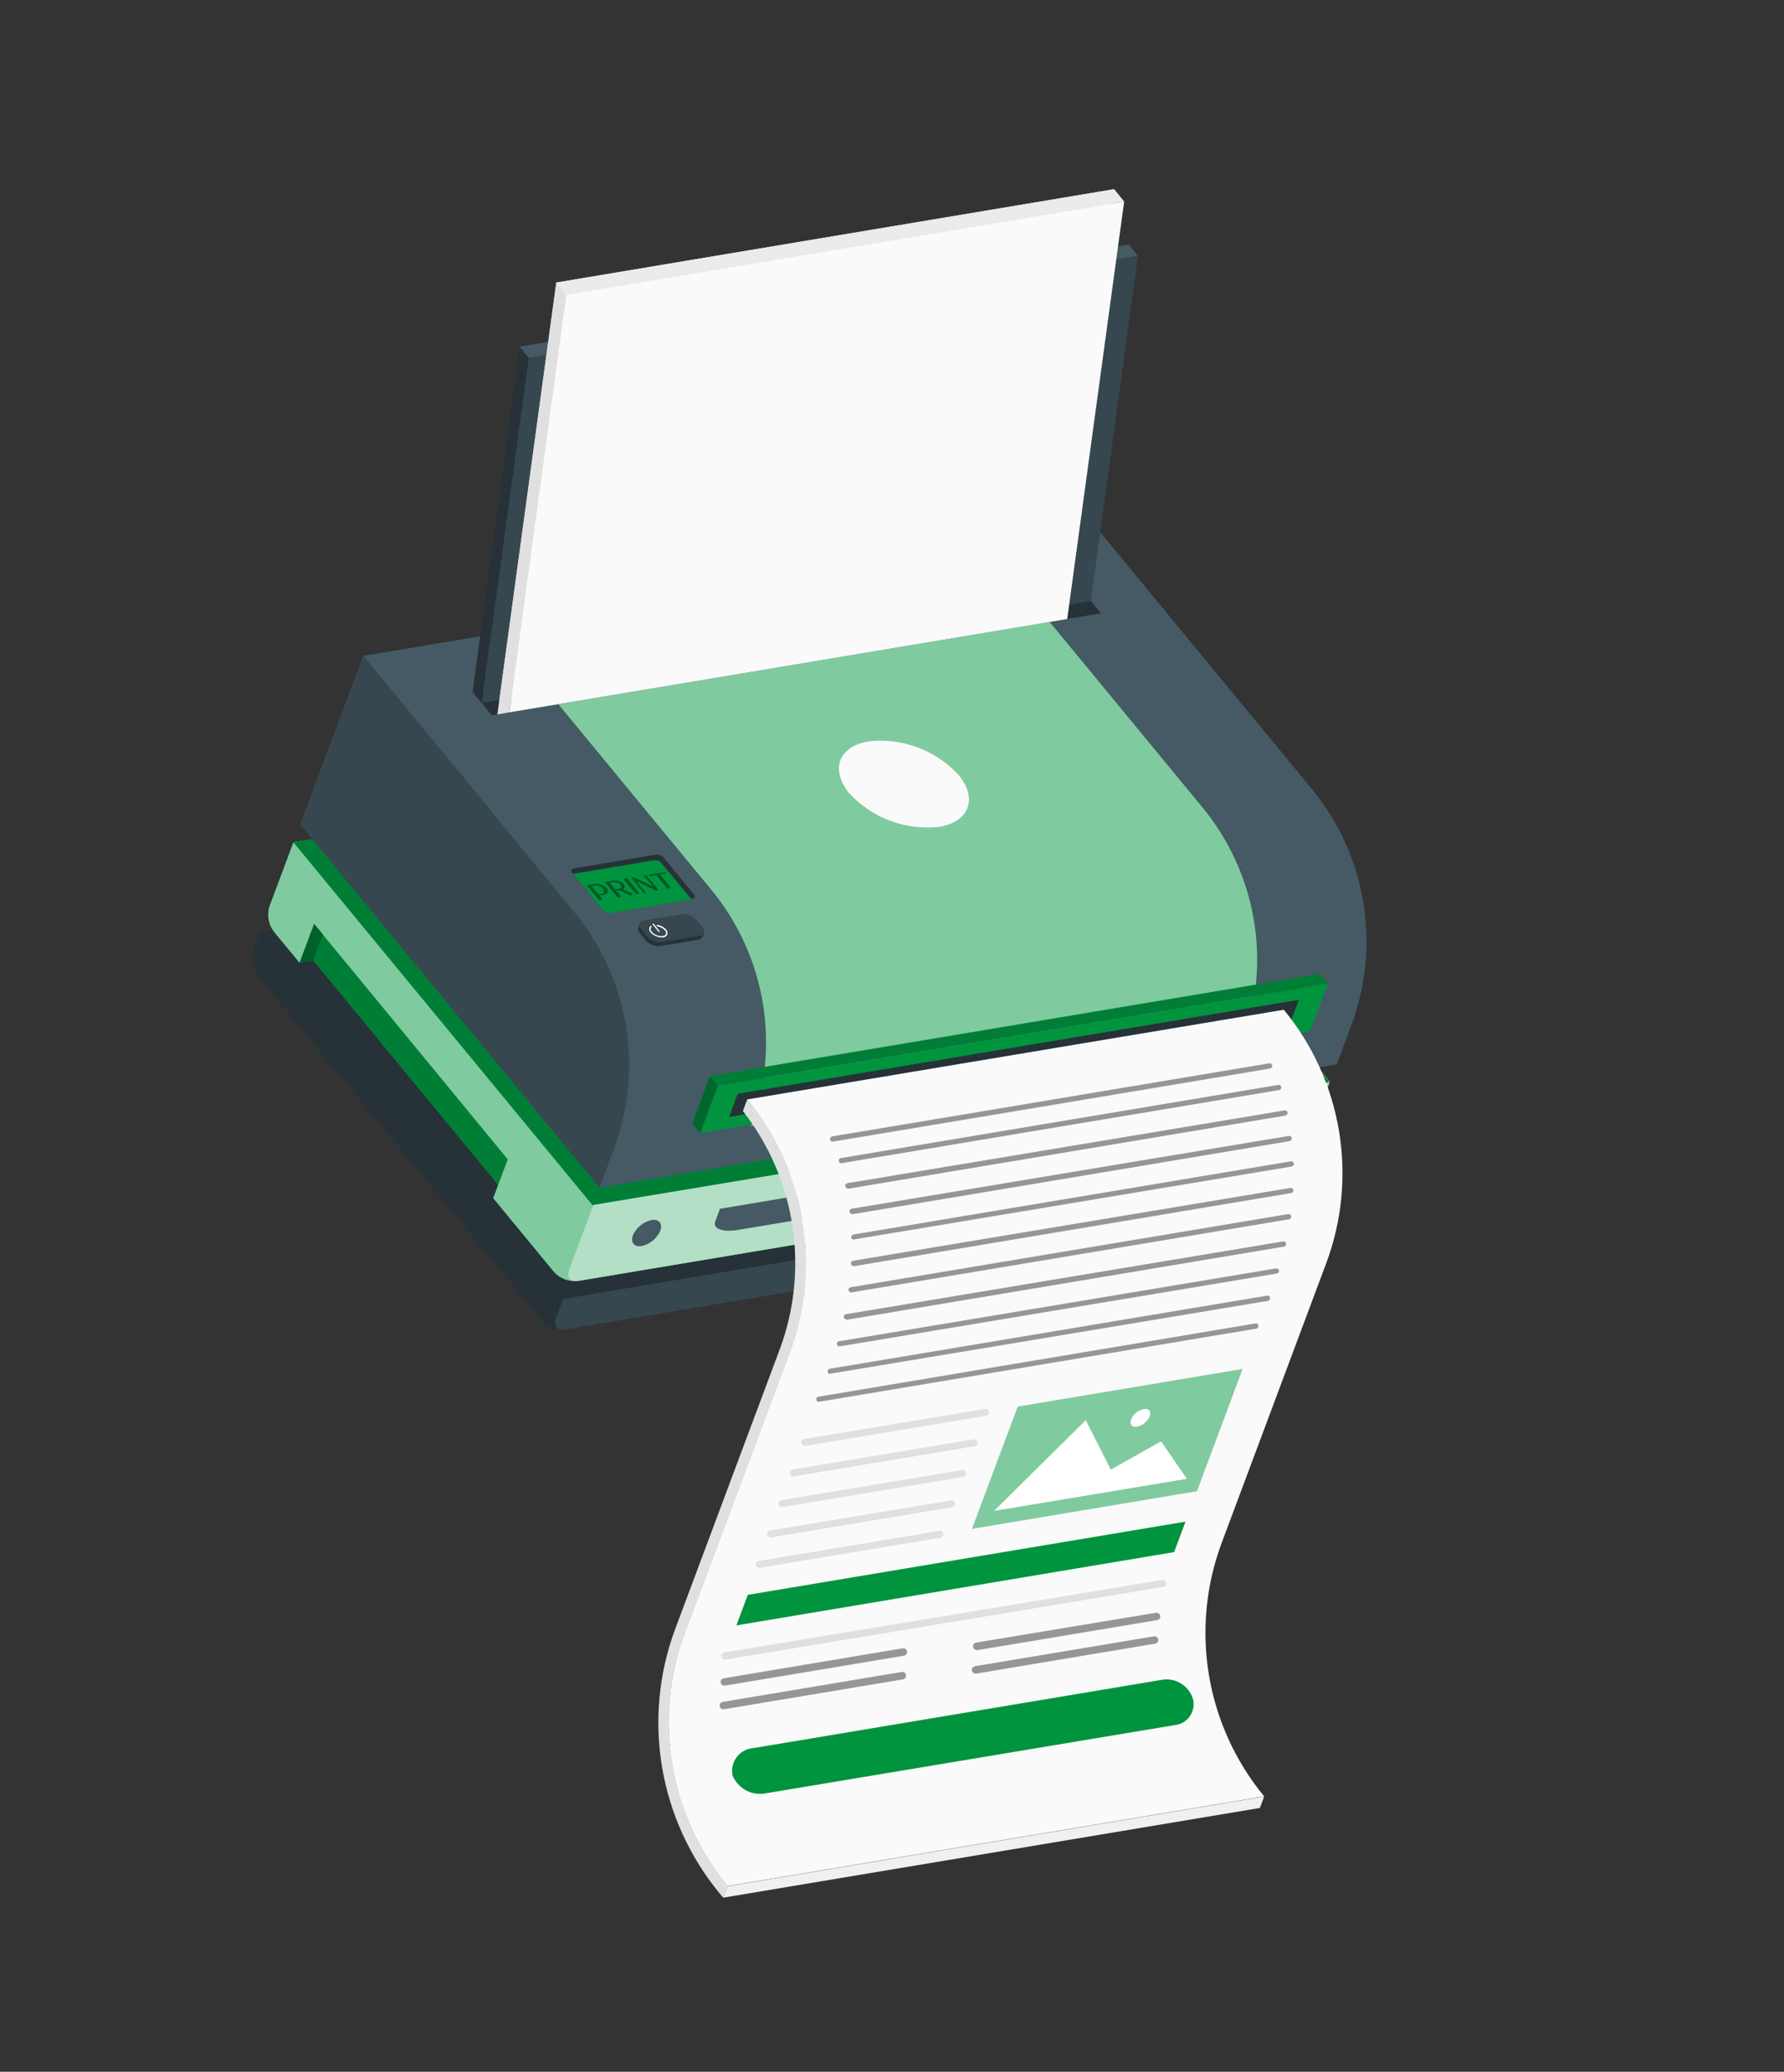 <svg width="149" height="173" viewBox="0 0 149 173" fill="none" xmlns="http://www.w3.org/2000/svg">
<rect x="0" y="0" width="149" height="173" fill="#333333" stroke="none"/>
<path d="M21.758 77.779L47.062 108.478L108.1 98.258L82.793 67.566L21.758 77.779Z" fill="#263238"/>
<path d="M47.062 108.476L21.758 77.777L21.144 79.419C21.04 79.757 21.016 80.115 21.074 80.464C21.133 80.813 21.272 81.143 21.481 81.429L45.288 110.309C45.516 110.585 45.812 110.796 46.148 110.921C46.483 111.047 46.845 111.082 47.198 111.023L46.448 110.117L47.062 108.476Z" fill="#263238"/>
<path d="M108.075 98.249L107.459 99.897C107.317 100.222 107.101 100.51 106.827 100.736C106.553 100.963 106.23 101.121 105.883 101.199L47.17 111.022C46.532 111.13 46.193 110.725 46.421 110.116L47.037 108.469L108.075 98.249Z" fill="#37474F"/>
<path d="M107.437 97.064C107.799 96.984 108.137 96.82 108.424 96.584C108.711 96.348 108.938 96.048 109.087 95.709L111.065 90.326L86.064 59.999L75.788 61.756L73.361 68.249L98.426 98.586L107.437 97.064Z" fill="#00943F"/>
<path opacity="0.7" d="M107.437 97.064C107.799 96.984 108.137 96.82 108.424 96.584C108.711 96.348 108.938 96.048 109.087 95.709L111.065 90.326L86.064 59.999L75.788 61.756L73.361 68.249L98.426 98.586L107.437 97.064Z" fill="white"/>
<path d="M75.797 61.746L73.399 68.251L98.4 98.578L100.804 92.075L75.797 61.746Z" fill="#00943F"/>
<path opacity="0.3" d="M75.797 61.746L73.399 68.251L98.4 98.578L100.804 92.075L75.797 61.746Z" fill="black"/>
<path d="M75.796 61.745L86.056 60.03L111.057 90.357L100.803 92.074L75.796 61.745Z" fill="#00943F"/>
<path opacity="0.15" d="M75.796 61.745L86.056 60.03L111.057 90.357L100.803 92.074L75.796 61.745Z" fill="black"/>
<path d="M25.427 79.321L41.605 98.948L43.225 94.615L27.047 74.988L25.427 79.321Z" fill="#00943F"/>
<path opacity="0.15" d="M25.427 79.321L41.605 98.948L43.225 94.615L27.047 74.988L25.427 79.321Z" fill="black"/>
<path d="M48.296 106.96L96.041 98.961C96.404 98.882 96.743 98.717 97.029 98.481C97.316 98.246 97.543 97.945 97.691 97.605L99.699 92.233L74.709 61.951L24.506 70.337L22.509 75.679C22.397 76.033 22.371 76.409 22.433 76.775C22.495 77.141 22.643 77.487 22.864 77.785L25.022 80.401L26.236 77.154L42.406 96.805L41.192 100.052L46.288 106.236C46.541 106.507 46.855 106.714 47.205 106.84C47.554 106.966 47.928 107.007 48.296 106.96Z" fill="#00943F"/>
<path opacity="0.5" d="M48.296 106.96L96.041 98.961C96.404 98.882 96.743 98.717 97.029 98.481C97.316 98.246 97.543 97.945 97.691 97.605L99.699 92.233L74.709 61.951L24.506 70.337L22.509 75.679C22.397 76.033 22.371 76.409 22.433 76.775C22.495 77.141 22.643 77.487 22.864 77.785L25.022 80.401L26.236 77.154L42.406 96.805L41.192 100.052L46.288 106.236C46.541 106.507 46.855 106.714 47.205 106.84C47.554 106.966 47.928 107.007 48.296 106.96Z" fill="white"/>
<path d="M49.513 100.666L99.684 92.275L74.679 61.94L24.506 70.337L49.513 100.666Z" fill="#00943F"/>
<path opacity="0.15" d="M49.513 100.666L99.684 92.275L74.679 61.94L24.506 70.337L49.513 100.666Z" fill="black"/>
<path d="M99.687 92.276L97.259 98.77L48.299 106.961C47.63 107.077 47.28 106.648 47.526 105.991L49.534 100.62L99.687 92.276Z" fill="#00943F"/>
<path opacity="0.7" d="M99.687 92.276L97.259 98.77L48.299 106.961C47.63 107.077 47.28 106.648 47.526 105.991L49.534 100.62L99.687 92.276Z" fill="white"/>
<path d="M25.028 80.399L26.166 80.212L26.976 78.046L26.242 77.152L25.028 80.399Z" fill="#00943F"/>
<path opacity="0.35" d="M25.028 80.399L26.166 80.212L26.976 78.046L26.242 77.152L25.028 80.399Z" fill="black"/>
<path d="M54.405 101.881C55.035 101.777 55.37 102.174 55.147 102.771C55.007 103.091 54.793 103.373 54.523 103.595C54.254 103.816 53.935 103.972 53.595 104.048C52.97 104.154 52.638 103.751 52.861 103.154C53.001 102.836 53.213 102.555 53.481 102.334C53.749 102.113 54.066 101.958 54.405 101.881Z" fill="#455A64"/>
<path d="M94.308 95.211L93.902 96.297C93.679 96.894 92.409 97.562 91.066 97.788L61.724 102.688C60.374 102.932 59.509 102.608 59.732 102.011L60.133 100.937L94.308 95.211Z" fill="#455A64"/>
<path d="M51.285 95.927L50.071 99.174L25.064 68.845L30.328 54.766L47.977 76.174C50.214 78.886 51.697 82.14 52.278 85.607C52.858 89.075 52.516 92.634 51.285 95.927Z" fill="#37474F"/>
<path d="M109.556 65.869L91.907 44.461L85.063 45.61L30.334 54.766L47.982 76.174C50.218 78.887 51.701 82.141 52.281 85.608C52.862 89.075 52.52 92.634 51.291 95.928L50.077 99.174L104.806 90.018L111.645 88.882L112.859 85.635C114.093 82.34 114.437 78.779 113.858 75.309C113.278 71.839 111.794 68.583 109.556 65.869Z" fill="#455A64"/>
<path d="M103.727 87.168C104.96 83.875 105.304 80.317 104.724 76.849C104.144 73.382 102.662 70.128 100.425 67.416L82.778 46.002L41.732 52.859L59.381 74.267C61.625 76.978 63.115 80.232 63.702 83.702C64.287 87.172 63.949 90.735 62.719 94.032L103.727 87.168Z" fill="#00943F"/>
<path opacity="0.5" d="M103.727 87.168C104.96 83.875 105.304 80.317 104.724 76.849C104.144 73.382 102.662 70.128 100.425 67.416L82.778 46.002L41.732 52.859L59.381 74.267C61.625 76.978 63.115 80.232 63.702 83.702C64.287 87.172 63.949 90.735 62.719 94.032L103.727 87.168Z" fill="white"/>
<path d="M72.553 61.906C70.036 62.325 69.31 64.265 70.933 66.239C71.877 67.263 73.048 68.05 74.352 68.538C75.656 69.025 77.057 69.2 78.441 69.046C80.958 68.627 81.686 66.681 80.061 64.713C79.119 63.687 77.948 62.898 76.643 62.41C75.338 61.922 73.937 61.75 72.553 61.906Z" fill="#FAFAFA"/>
<path d="M59.956 90.658L110.904 82.136L109.424 86.093L58.476 94.615L59.956 90.658Z" fill="#00943F"/>
<path d="M61.614 91.332L60.891 93.266L107.762 85.423L108.487 83.483L61.614 91.332Z" fill="#263238"/>
<path d="M59.954 90.658L59.29 89.852L110.24 81.323L110.902 82.136L59.954 90.658Z" fill="#00943F"/>
<path opacity="0.15" d="M59.954 90.658L59.29 89.852L110.24 81.323L110.902 82.136L59.954 90.658Z" fill="black"/>
<path d="M59.289 89.852L59.954 90.658L58.474 94.615L57.81 93.809L59.289 89.852Z" fill="#00943F"/>
<path opacity="0.3" d="M59.289 89.852L59.954 90.658L58.474 94.615L57.81 93.809L59.289 89.852Z" fill="black"/>
<path d="M39.467 57.773L90.35 49.26L91.953 51.213L41.082 59.731L39.467 57.773Z" fill="#263238"/>
<path d="M40.231 58.711L44.162 29.875L95.039 21.36L91.108 50.196L40.231 58.711Z" fill="#37474F"/>
<path d="M44.159 29.876L43.398 28.945L39.47 57.775L40.228 58.712L44.159 29.876Z" fill="#263238"/>
<path d="M43.397 28.945L44.158 29.876L95.034 21.361L94.28 20.432L43.397 28.945Z" fill="#455A64"/>
<path d="M41.705 58.46L46.462 23.593L93.057 15.797L88.305 50.666L41.705 58.46Z" fill="#E0E0E0"/>
<path d="M42.539 59.486L47.291 24.617L93.891 16.823L89.134 51.69L42.539 59.486Z" fill="#FAFAFA"/>
<path d="M47.289 24.618L46.461 23.594L41.541 59.659L42.538 59.487L47.289 24.618Z" fill="#E0E0E0"/>
<path d="M46.462 23.593L47.29 24.617L93.891 16.823L93.057 15.797L46.462 23.593Z" fill="#EBEBEB"/>
<path d="M58.668 78.217L58.789 77.895C58.814 77.817 58.816 77.733 58.795 77.654C58.774 77.575 58.73 77.504 58.67 77.449L58.137 76.8C57.985 76.64 57.799 76.516 57.592 76.439C57.385 76.361 57.163 76.332 56.943 76.354L53.815 76.879C53.734 76.884 53.656 76.911 53.589 76.956C53.522 77.002 53.468 77.064 53.433 77.137L53.308 77.471C53.289 77.548 53.29 77.629 53.312 77.705C53.333 77.781 53.374 77.85 53.431 77.905L53.964 78.553C54.114 78.716 54.3 78.842 54.508 78.919C54.715 78.997 54.938 79.024 55.158 79L58.286 78.475C58.366 78.471 58.444 78.445 58.51 78.4C58.577 78.356 58.631 78.295 58.666 78.223L58.668 78.217Z" fill="#263238"/>
<path d="M54.068 78.22L53.535 77.572C53.472 77.519 53.427 77.449 53.406 77.37C53.386 77.29 53.39 77.207 53.418 77.13C53.447 77.053 53.499 76.987 53.566 76.942C53.634 76.896 53.715 76.872 53.796 76.873L56.924 76.349C57.144 76.327 57.366 76.356 57.573 76.434C57.78 76.511 57.966 76.635 58.118 76.795L58.651 77.444C58.714 77.496 58.759 77.567 58.78 77.646C58.801 77.725 58.797 77.809 58.768 77.885C58.739 77.962 58.688 78.028 58.62 78.074C58.552 78.12 58.472 78.144 58.39 78.142L55.262 78.666C55.042 78.691 54.819 78.663 54.612 78.586C54.404 78.508 54.218 78.383 54.068 78.22Z" fill="#37474F"/>
<path d="M54.822 78.185C54.64 78.121 54.477 78.013 54.347 77.871C54.265 77.778 54.22 77.657 54.222 77.532C54.234 77.446 54.278 77.368 54.345 77.313C54.352 77.309 54.359 77.308 54.367 77.307C54.375 77.307 54.383 77.308 54.39 77.311C54.397 77.314 54.404 77.318 54.409 77.323C54.415 77.328 54.419 77.335 54.422 77.342C54.426 77.348 54.428 77.355 54.428 77.362C54.429 77.37 54.428 77.377 54.425 77.384C54.423 77.391 54.419 77.397 54.414 77.402C54.409 77.407 54.403 77.411 54.396 77.413C54.36 77.455 54.341 77.508 54.34 77.563C54.34 77.609 54.349 77.655 54.366 77.698C54.384 77.741 54.411 77.78 54.444 77.812C54.558 77.939 54.702 78.037 54.861 78.097C55.021 78.156 55.193 78.177 55.363 78.156C55.417 78.154 55.47 78.137 55.516 78.107C55.562 78.078 55.599 78.037 55.623 77.988C55.635 77.935 55.633 77.88 55.618 77.828C55.603 77.776 55.575 77.729 55.537 77.691C55.367 77.509 55.142 77.389 54.896 77.349C54.888 77.348 54.881 77.346 54.874 77.342C54.867 77.338 54.861 77.333 54.857 77.326C54.852 77.32 54.849 77.313 54.847 77.306C54.845 77.298 54.845 77.29 54.846 77.282C54.847 77.275 54.849 77.267 54.853 77.261C54.857 77.254 54.862 77.248 54.868 77.243C54.875 77.239 54.882 77.235 54.889 77.233C54.897 77.231 54.905 77.231 54.912 77.233C55.187 77.274 55.439 77.409 55.626 77.615C55.68 77.668 55.719 77.734 55.739 77.808C55.758 77.881 55.757 77.958 55.736 78.03C55.705 78.1 55.654 78.159 55.591 78.203C55.529 78.246 55.455 78.272 55.379 78.278C55.188 78.292 54.997 78.26 54.822 78.185Z" fill="#FAFAFA"/>
<path d="M54.992 77.791L54.497 77.185C54.492 77.172 54.492 77.157 54.497 77.144C54.502 77.131 54.511 77.12 54.524 77.113C54.538 77.108 54.554 77.108 54.568 77.113C54.582 77.119 54.594 77.129 54.602 77.142L55.096 77.749C55.101 77.762 55.101 77.776 55.096 77.79C55.091 77.803 55.081 77.814 55.069 77.82C55.055 77.826 55.039 77.826 55.025 77.82C55.011 77.815 54.999 77.805 54.992 77.791Z" fill="#FAFAFA"/>
<path d="M50.953 76.233L57.838 75.066C58.047 75.035 58.101 74.871 57.972 74.708L55.399 71.582C55.322 71.504 55.228 71.443 55.125 71.404C55.022 71.366 54.912 71.35 54.802 71.359L47.919 72.52C47.708 72.557 47.648 72.718 47.785 72.879L50.358 76.004C50.433 76.085 50.526 76.147 50.629 76.187C50.732 76.227 50.843 76.242 50.953 76.233Z" fill="#263238"/>
<path d="M55.227 72.055C55.151 71.975 55.058 71.914 54.955 71.875C54.851 71.836 54.74 71.822 54.63 71.832L47.863 72.975L50.361 76.011C50.439 76.098 50.536 76.164 50.645 76.205C50.754 76.246 50.872 76.26 50.987 76.246L57.755 75.102L55.227 72.055Z" fill="#00943F"/>
<g opacity="0.4">
<path d="M49.642 73.814C49.824 73.778 50.012 73.789 50.188 73.847C50.365 73.904 50.523 74.006 50.649 74.143C50.877 74.425 50.778 74.653 50.39 74.726L50.055 74.784L50.341 75.13L50.051 75.178L49.012 73.918L49.642 73.814ZM49.998 74.682L50.241 74.65C50.503 74.605 50.533 74.453 50.338 74.21C50.257 74.108 50.15 74.03 50.028 73.984C49.906 73.938 49.774 73.927 49.646 73.951L49.378 73.994L49.998 74.682Z" fill="black"/>
<path d="M50.532 73.66L51.2 73.549C51.357 73.516 51.52 73.523 51.674 73.568C51.828 73.614 51.968 73.697 52.081 73.811C52.12 73.841 52.148 73.881 52.164 73.927C52.18 73.973 52.183 74.022 52.172 74.07C52.16 74.117 52.136 74.16 52.101 74.194C52.066 74.228 52.022 74.251 51.974 74.26C52.064 74.281 52.15 74.313 52.231 74.356L52.864 74.647L52.641 74.788L52.071 74.494C51.92 74.39 51.737 74.344 51.555 74.362L51.462 74.375L51.889 74.888L51.591 74.94L50.532 73.66ZM50.913 73.714L51.388 74.266L51.728 74.209C51.911 74.175 51.94 74.043 51.805 73.877C51.743 73.795 51.659 73.733 51.563 73.697C51.467 73.661 51.362 73.653 51.262 73.674L50.913 73.714Z" fill="black"/>
<path d="M52.374 73.346L53.413 74.605L53.115 74.657L52.064 73.393L52.374 73.346Z" fill="black"/>
<path d="M52.951 73.256L54.504 74.014L54.564 74.036L54.249 73.66C54.108 73.492 53.835 73.22 53.768 73.126L53.979 73.09L55.019 74.349L54.816 74.382L53.233 73.613L53.143 73.58L53.483 73.999L53.957 74.551L53.762 74.58C53.687 74.491 53.481 74.203 53.346 74.037L52.751 73.318L52.951 73.256Z" fill="black"/>
<path d="M55.555 72.821L55.658 72.948C55.556 72.965 55.263 72.984 55.111 73.009L56.041 74.159L55.745 74.205L54.813 73.061C54.661 73.085 54.416 73.157 54.309 73.171L54.206 73.045L55.555 72.821Z" fill="black"/>
</g>
<path d="M57.214 136.34L65.948 112.98C66.952 110.299 67.409 107.444 67.291 104.584C67.252 103.692 67.16 102.804 67.014 101.923C66.392 98.207 64.803 94.719 62.406 91.812L62.047 92.773C64.217 95.551 65.639 98.838 66.178 102.322C66.716 105.805 66.354 109.369 65.124 112.672L56.39 136.032C55.024 139.707 54.646 143.676 55.292 147.543C55.939 151.409 57.588 155.039 60.076 158.07L60.404 158.465L60.766 157.498C58.369 154.593 56.78 151.108 56.156 147.394C55.533 143.681 55.897 139.868 57.214 136.34Z" fill="#E0E0E0"/>
<path d="M62.396 91.808C64.794 94.715 66.383 98.201 67.005 101.917C67.627 105.633 67.259 109.447 65.938 112.976L57.204 136.336C55.888 139.864 55.523 143.677 56.146 147.39C56.77 151.104 58.359 154.589 60.756 157.494L105.583 150.002C103.186 147.095 101.596 143.607 100.973 139.89C100.351 136.173 100.718 132.357 102.038 128.827L110.763 105.491C112.085 101.961 112.454 98.146 111.832 94.429C111.211 90.713 109.621 87.225 107.224 84.317L62.396 91.808Z" fill="#FAFAFA"/>
<path opacity="0.4" d="M69.461 95.319C69.416 95.301 69.379 95.268 69.354 95.227C69.329 95.186 69.319 95.137 69.323 95.09C69.328 95.041 69.349 94.996 69.381 94.961C69.414 94.925 69.457 94.902 69.505 94.893L105.967 88.798C105.997 88.789 106.029 88.786 106.06 88.79C106.092 88.794 106.122 88.805 106.149 88.822C106.176 88.838 106.199 88.86 106.216 88.886C106.234 88.913 106.246 88.942 106.251 88.973C106.257 89.005 106.255 89.037 106.247 89.067C106.24 89.098 106.225 89.126 106.205 89.151C106.186 89.176 106.161 89.196 106.133 89.21C106.104 89.224 106.073 89.233 106.042 89.234L69.58 95.329C69.54 95.335 69.499 95.331 69.461 95.319Z" fill="black"/>
<path opacity="0.4" d="M70.205 97.122C70.157 97.108 70.116 97.078 70.088 97.037C70.061 96.996 70.048 96.946 70.052 96.897C70.056 96.847 70.077 96.801 70.111 96.765C70.145 96.729 70.191 96.706 70.24 96.7L106.761 90.593C106.818 90.583 106.877 90.596 106.924 90.629C106.972 90.662 107.005 90.713 107.015 90.769C107.025 90.827 107.012 90.885 106.979 90.933C106.946 90.981 106.895 91.013 106.838 91.023L70.32 97.124C70.282 97.133 70.242 97.132 70.205 97.122Z" fill="black"/>
<path opacity="0.4" d="M70.733 99.225C70.688 99.207 70.65 99.175 70.625 99.134C70.6 99.093 70.59 99.044 70.595 98.996C70.6 98.948 70.62 98.903 70.653 98.868C70.685 98.832 70.729 98.808 70.776 98.8L107.286 92.722C107.314 92.718 107.344 92.718 107.372 92.725C107.4 92.731 107.427 92.744 107.45 92.761C107.474 92.778 107.493 92.799 107.508 92.824C107.523 92.849 107.533 92.876 107.537 92.905C107.546 92.962 107.531 93.021 107.497 93.068C107.463 93.115 107.412 93.147 107.355 93.156L70.834 99.263C70.797 99.26 70.763 99.247 70.733 99.225Z" fill="black"/>
<path opacity="0.4" d="M71.085 101.351C71.038 101.335 70.999 101.304 70.972 101.263C70.946 101.222 70.934 101.173 70.939 101.124C70.944 101.076 70.965 101.03 70.999 100.995C71.033 100.96 71.078 100.937 71.126 100.931L107.636 94.854C107.664 94.849 107.694 94.85 107.722 94.856C107.75 94.863 107.777 94.875 107.8 94.892C107.824 94.909 107.843 94.93 107.858 94.955C107.873 94.98 107.883 95.007 107.887 95.036C107.896 95.094 107.881 95.152 107.847 95.199C107.813 95.246 107.762 95.278 107.705 95.288L71.184 101.395C71.147 101.389 71.113 101.374 71.085 101.351Z" fill="black"/>
<path opacity="0.4" d="M71.239 103.509C71.203 103.494 71.171 103.47 71.147 103.44C71.123 103.409 71.107 103.373 71.1 103.335C71.092 103.277 71.106 103.219 71.141 103.172C71.174 103.125 71.226 103.093 71.283 103.083L107.804 96.976C107.832 96.972 107.861 96.973 107.889 96.979C107.917 96.986 107.944 96.998 107.967 97.015C107.991 97.032 108.01 97.053 108.026 97.078C108.041 97.103 108.051 97.13 108.055 97.159C108.06 97.187 108.059 97.216 108.052 97.244C108.045 97.272 108.033 97.299 108.016 97.322C107.999 97.345 107.978 97.365 107.953 97.38C107.929 97.395 107.901 97.405 107.873 97.41L71.369 103.489C71.328 103.507 71.283 103.514 71.239 103.509Z" fill="black"/>
<path opacity="0.4" d="M71.218 105.694C71.171 105.678 71.132 105.647 71.105 105.606C71.079 105.565 71.067 105.516 71.072 105.468C71.076 105.419 71.098 105.373 71.132 105.338C71.166 105.303 71.21 105.28 71.259 105.274L107.769 99.197C107.826 99.187 107.884 99.201 107.931 99.234C107.977 99.268 108.009 99.318 108.019 99.375C108.028 99.432 108.014 99.49 107.981 99.537C107.948 99.584 107.897 99.615 107.84 99.625L71.319 105.732C71.282 105.731 71.246 105.718 71.218 105.694Z" fill="black"/>
<path opacity="0.4" d="M71.008 107.909C70.972 107.896 70.94 107.873 70.915 107.843C70.891 107.814 70.874 107.778 70.867 107.741C70.862 107.712 70.863 107.683 70.869 107.655C70.876 107.626 70.888 107.6 70.905 107.576C70.922 107.553 70.944 107.533 70.968 107.518C70.993 107.503 71.021 107.493 71.049 107.489L107.585 101.381C107.642 101.374 107.699 101.389 107.746 101.423C107.793 101.457 107.825 101.507 107.836 101.563C107.841 101.592 107.84 101.621 107.834 101.649C107.827 101.677 107.815 101.704 107.798 101.727C107.781 101.751 107.759 101.771 107.735 101.786C107.71 101.801 107.682 101.81 107.654 101.815L71.127 107.919C71.087 107.931 71.045 107.927 71.008 107.909Z" fill="black"/>
<path opacity="0.4" d="M70.611 110.159C70.575 110.145 70.544 110.122 70.519 110.093C70.494 110.064 70.477 110.028 70.47 109.991C70.462 109.933 70.476 109.875 70.51 109.828C70.544 109.781 70.595 109.749 70.652 109.739L107.162 103.662C107.19 103.657 107.219 103.657 107.248 103.663C107.276 103.669 107.302 103.681 107.326 103.697C107.35 103.714 107.37 103.735 107.385 103.759C107.401 103.783 107.411 103.81 107.416 103.839C107.427 103.897 107.414 103.957 107.38 104.006C107.347 104.054 107.295 104.088 107.237 104.098L70.716 110.205C70.678 110.198 70.642 110.183 70.611 110.159Z" fill="black"/>
<path opacity="0.4" d="M70.038 112.421C70.002 112.408 69.969 112.385 69.945 112.356C69.92 112.326 69.903 112.29 69.897 112.252C69.891 112.223 69.891 112.194 69.897 112.165C69.904 112.137 69.916 112.11 69.933 112.086C69.95 112.062 69.972 112.043 69.997 112.028C70.022 112.013 70.05 112.004 70.08 112.001L106.572 105.917C106.6 105.912 106.628 105.913 106.656 105.919C106.684 105.926 106.71 105.938 106.733 105.954C106.756 105.971 106.776 105.992 106.791 106.016C106.806 106.04 106.816 106.067 106.821 106.095C106.826 106.123 106.825 106.152 106.818 106.18C106.812 106.207 106.8 106.234 106.784 106.257C106.767 106.28 106.746 106.3 106.722 106.315C106.698 106.33 106.671 106.34 106.643 106.345L70.125 112.426C70.096 112.43 70.066 112.428 70.038 112.421Z" fill="black"/>
<path opacity="0.4" d="M69.265 114.725C69.228 114.71 69.197 114.687 69.172 114.656C69.148 114.626 69.132 114.589 69.126 114.55C69.121 114.522 69.121 114.493 69.127 114.465C69.133 114.437 69.145 114.41 69.161 114.386C69.177 114.363 69.198 114.343 69.223 114.327C69.247 114.312 69.274 114.301 69.302 114.297L105.824 108.19C105.852 108.184 105.882 108.184 105.91 108.19C105.939 108.196 105.966 108.208 105.99 108.225C106.013 108.242 106.033 108.264 106.048 108.29C106.063 108.315 106.072 108.343 106.075 108.372C106.08 108.4 106.08 108.429 106.074 108.458C106.068 108.486 106.056 108.512 106.04 108.536C106.024 108.56 106.003 108.58 105.978 108.595C105.954 108.611 105.927 108.621 105.899 108.626L69.389 114.703C69.35 114.72 69.307 114.728 69.265 114.725Z" fill="black"/>
<path opacity="0.4" d="M68.313 117.049C68.277 117.036 68.245 117.013 68.22 116.984C68.195 116.954 68.179 116.919 68.172 116.881C68.167 116.852 68.168 116.823 68.174 116.795C68.181 116.767 68.193 116.74 68.21 116.717C68.227 116.693 68.248 116.673 68.273 116.658C68.298 116.643 68.326 116.634 68.354 116.629L104.851 110.513C104.88 110.508 104.909 110.508 104.937 110.514C104.965 110.52 104.992 110.532 105.015 110.548C105.039 110.565 105.059 110.586 105.074 110.61C105.09 110.634 105.1 110.662 105.105 110.69C105.11 110.719 105.109 110.749 105.102 110.777C105.096 110.806 105.084 110.833 105.066 110.857C105.049 110.881 105.027 110.901 105.002 110.917C104.977 110.932 104.949 110.943 104.92 110.947L68.399 117.054C68.371 117.059 68.341 117.057 68.313 117.049Z" fill="black"/>
<path opacity="0.4" d="M60.39 140.739C60.339 140.72 60.294 140.687 60.26 140.644C60.225 140.601 60.203 140.55 60.196 140.496C60.188 140.456 60.188 140.415 60.197 140.375C60.206 140.335 60.223 140.297 60.247 140.264C60.27 140.231 60.301 140.203 60.336 140.182C60.371 140.161 60.41 140.148 60.45 140.142L75.392 137.64C75.474 137.628 75.557 137.648 75.624 137.696C75.691 137.744 75.737 137.816 75.752 137.897C75.76 137.938 75.759 137.98 75.75 138.02C75.741 138.06 75.724 138.099 75.7 138.132C75.676 138.166 75.646 138.194 75.611 138.216C75.575 138.237 75.536 138.251 75.495 138.257L60.555 140.753C60.5 140.764 60.443 140.76 60.39 140.739Z" fill="black"/>
<path opacity="0.4" d="M60.306 142.713C60.241 142.69 60.185 142.645 60.148 142.586C60.111 142.527 60.095 142.457 60.102 142.388C60.109 142.319 60.139 142.254 60.188 142.203C60.236 142.153 60.3 142.121 60.369 142.111L75.308 139.615C75.349 139.607 75.391 139.608 75.431 139.617C75.471 139.626 75.51 139.643 75.543 139.667C75.577 139.691 75.605 139.721 75.627 139.756C75.648 139.792 75.662 139.831 75.668 139.872C75.68 139.953 75.66 140.036 75.612 140.104C75.564 140.171 75.492 140.217 75.411 140.232L60.471 142.727C60.416 142.738 60.359 142.733 60.306 142.713Z" fill="black"/>
<path opacity="0.4" d="M81.47 137.766C81.418 137.747 81.372 137.714 81.337 137.671C81.301 137.628 81.278 137.576 81.269 137.521C81.257 137.44 81.277 137.357 81.325 137.29C81.373 137.222 81.445 137.177 81.526 137.161L96.501 134.679C96.544 134.666 96.588 134.663 96.632 134.668C96.676 134.674 96.718 134.689 96.756 134.712C96.794 134.735 96.826 134.766 96.851 134.803C96.876 134.84 96.892 134.881 96.9 134.925C96.907 134.969 96.905 135.013 96.894 135.056C96.883 135.099 96.863 135.139 96.835 135.173C96.808 135.208 96.773 135.236 96.733 135.256C96.694 135.276 96.651 135.288 96.606 135.29L81.659 137.789C81.595 137.801 81.529 137.793 81.47 137.766Z" fill="black"/>
<path opacity="0.4" d="M81.378 139.733C81.326 139.715 81.28 139.683 81.244 139.641C81.208 139.599 81.184 139.548 81.175 139.494C81.163 139.412 81.183 139.329 81.231 139.262C81.278 139.195 81.351 139.149 81.432 139.134L96.377 136.64C96.417 136.633 96.458 136.634 96.497 136.643C96.537 136.651 96.574 136.668 96.607 136.691C96.64 136.714 96.668 136.743 96.69 136.777C96.712 136.811 96.726 136.849 96.733 136.889C96.748 136.97 96.73 137.054 96.683 137.122C96.635 137.19 96.564 137.236 96.482 137.251L81.534 139.751C81.481 139.757 81.428 139.751 81.378 139.733Z" fill="black"/>
<path d="M62.935 145.969L97.002 140.278C97.553 140.172 98.124 140.271 98.608 140.557C99.091 140.843 99.453 141.296 99.625 141.83C99.695 142.08 99.709 142.343 99.666 142.599C99.623 142.855 99.523 143.099 99.374 143.312C99.226 143.525 99.032 143.702 98.807 143.831C98.581 143.961 98.33 144.038 98.071 144.059L63.973 149.745C63.405 149.862 62.815 149.776 62.304 149.502C61.794 149.227 61.396 148.783 61.18 148.245C61.127 147.978 61.133 147.703 61.195 147.438C61.258 147.173 61.376 146.925 61.542 146.71C61.708 146.494 61.919 146.317 62.159 146.189C62.399 146.061 62.664 145.987 62.935 145.969Z" fill="#00943F"/>
<path d="M67.112 120.72C67.064 120.703 67.021 120.673 66.989 120.634C66.957 120.594 66.937 120.546 66.93 120.496C66.922 120.458 66.922 120.42 66.93 120.382C66.938 120.345 66.953 120.309 66.975 120.278C66.997 120.247 67.025 120.22 67.058 120.2C67.09 120.18 67.126 120.167 67.164 120.161L82.274 117.647C82.35 117.636 82.427 117.655 82.489 117.7C82.551 117.745 82.593 117.812 82.606 117.887C82.617 117.963 82.599 118.04 82.554 118.102C82.509 118.164 82.442 118.206 82.366 118.219L67.262 120.735C67.212 120.744 67.16 120.738 67.112 120.72Z" fill="#E0E0E0"/>
<path d="M66.156 123.263C66.109 123.247 66.067 123.218 66.034 123.179C66.002 123.141 65.981 123.094 65.972 123.045C65.959 122.969 65.976 122.89 66.02 122.826C66.064 122.762 66.132 122.719 66.209 122.705L81.318 120.191C81.356 120.185 81.394 120.186 81.431 120.195C81.468 120.204 81.503 120.22 81.534 120.242C81.565 120.264 81.591 120.292 81.611 120.325C81.631 120.357 81.644 120.393 81.65 120.431C81.656 120.468 81.655 120.507 81.646 120.544C81.638 120.581 81.622 120.616 81.599 120.646C81.577 120.677 81.549 120.703 81.516 120.723C81.484 120.743 81.448 120.757 81.411 120.763L66.307 123.279C66.256 123.287 66.204 123.282 66.156 123.263Z" fill="#E0E0E0"/>
<path d="M65.203 125.826C65.154 125.809 65.112 125.779 65.08 125.74C65.048 125.7 65.027 125.652 65.021 125.602C65.014 125.564 65.015 125.526 65.023 125.489C65.031 125.452 65.046 125.417 65.068 125.386C65.09 125.355 65.118 125.328 65.15 125.308C65.182 125.288 65.218 125.274 65.255 125.267L80.365 122.754C80.402 122.747 80.44 122.749 80.477 122.757C80.513 122.766 80.548 122.781 80.579 122.803C80.609 122.825 80.635 122.853 80.655 122.885C80.675 122.917 80.689 122.952 80.695 122.989C80.701 123.026 80.7 123.064 80.691 123.101C80.683 123.138 80.667 123.173 80.645 123.203C80.624 123.234 80.596 123.26 80.564 123.28C80.532 123.3 80.496 123.313 80.459 123.32L65.355 125.836C65.305 125.846 65.252 125.843 65.203 125.826Z" fill="#E0E0E0"/>
<path d="M64.26 128.362C64.212 128.344 64.171 128.313 64.139 128.274C64.107 128.235 64.086 128.187 64.078 128.137C64.07 128.1 64.07 128.061 64.078 128.024C64.086 127.987 64.101 127.951 64.123 127.92C64.145 127.888 64.173 127.862 64.206 127.842C64.238 127.822 64.274 127.809 64.312 127.803L79.422 125.289C79.459 125.283 79.498 125.285 79.535 125.293C79.572 125.302 79.607 125.318 79.638 125.34C79.668 125.363 79.695 125.391 79.715 125.423C79.734 125.455 79.748 125.491 79.754 125.529C79.76 125.567 79.759 125.605 79.75 125.642C79.741 125.679 79.725 125.714 79.703 125.745C79.68 125.776 79.652 125.802 79.62 125.822C79.588 125.842 79.552 125.855 79.514 125.861L64.41 128.377C64.36 128.388 64.307 128.382 64.26 128.362Z" fill="#E0E0E0"/>
<path d="M85.004 117.465L103.77 114.325L99.961 124.513L81.195 127.653L85.004 117.465Z" fill="#00943F"/>
<path opacity="0.5" d="M85.004 117.465L103.77 114.325L99.961 124.513L81.195 127.653L85.004 117.465Z" fill="white"/>
<path d="M83.023 126.167L99.127 123.487L96.972 120.355L92.775 122.718L90.68 118.588L83.023 126.167Z" fill="white"/>
<path d="M95.519 117.665C95.949 117.588 96.173 117.862 96.021 118.268C95.927 118.485 95.782 118.676 95.599 118.826C95.417 118.977 95.201 119.082 94.97 119.133C94.542 119.204 94.316 118.936 94.468 118.53C94.562 118.313 94.706 118.122 94.889 117.971C95.072 117.821 95.288 117.716 95.519 117.665Z" fill="white"/>
<path d="M62.456 133.176L99.014 127.062L98.063 129.605L61.503 135.725L62.456 133.176Z" fill="#00943F"/>
<path d="M63.302 130.904C63.255 130.887 63.213 130.858 63.181 130.819C63.148 130.781 63.127 130.735 63.119 130.685C63.107 130.609 63.124 130.531 63.168 130.468C63.212 130.404 63.279 130.36 63.355 130.345L78.465 127.831C78.54 127.819 78.617 127.837 78.679 127.88C78.742 127.924 78.784 127.99 78.799 128.065C78.81 128.142 78.791 128.22 78.746 128.283C78.701 128.346 78.633 128.389 78.557 128.403L63.453 130.919C63.402 130.927 63.35 130.922 63.302 130.904Z" fill="#E0E0E0"/>
<path d="M60.445 138.543C60.383 138.523 60.328 138.483 60.292 138.428C60.255 138.374 60.239 138.308 60.245 138.242C60.251 138.177 60.28 138.116 60.326 138.069C60.372 138.022 60.432 137.992 60.498 137.984L97.079 131.934C97.117 131.928 97.155 131.929 97.192 131.938C97.229 131.947 97.264 131.963 97.295 131.985C97.326 132.007 97.352 132.035 97.372 132.068C97.392 132.1 97.405 132.136 97.411 132.174C97.417 132.211 97.416 132.25 97.407 132.287C97.398 132.324 97.382 132.359 97.36 132.39C97.338 132.42 97.31 132.446 97.277 132.466C97.245 132.486 97.209 132.5 97.171 132.506L60.585 138.588C60.535 138.585 60.488 138.569 60.445 138.543Z" fill="#E0E0E0"/>
<path d="M60.399 158.462L105.226 150.971L105.583 150.016L60.756 157.508L60.399 158.462Z" fill="#F0F0F0"/>
</svg>
